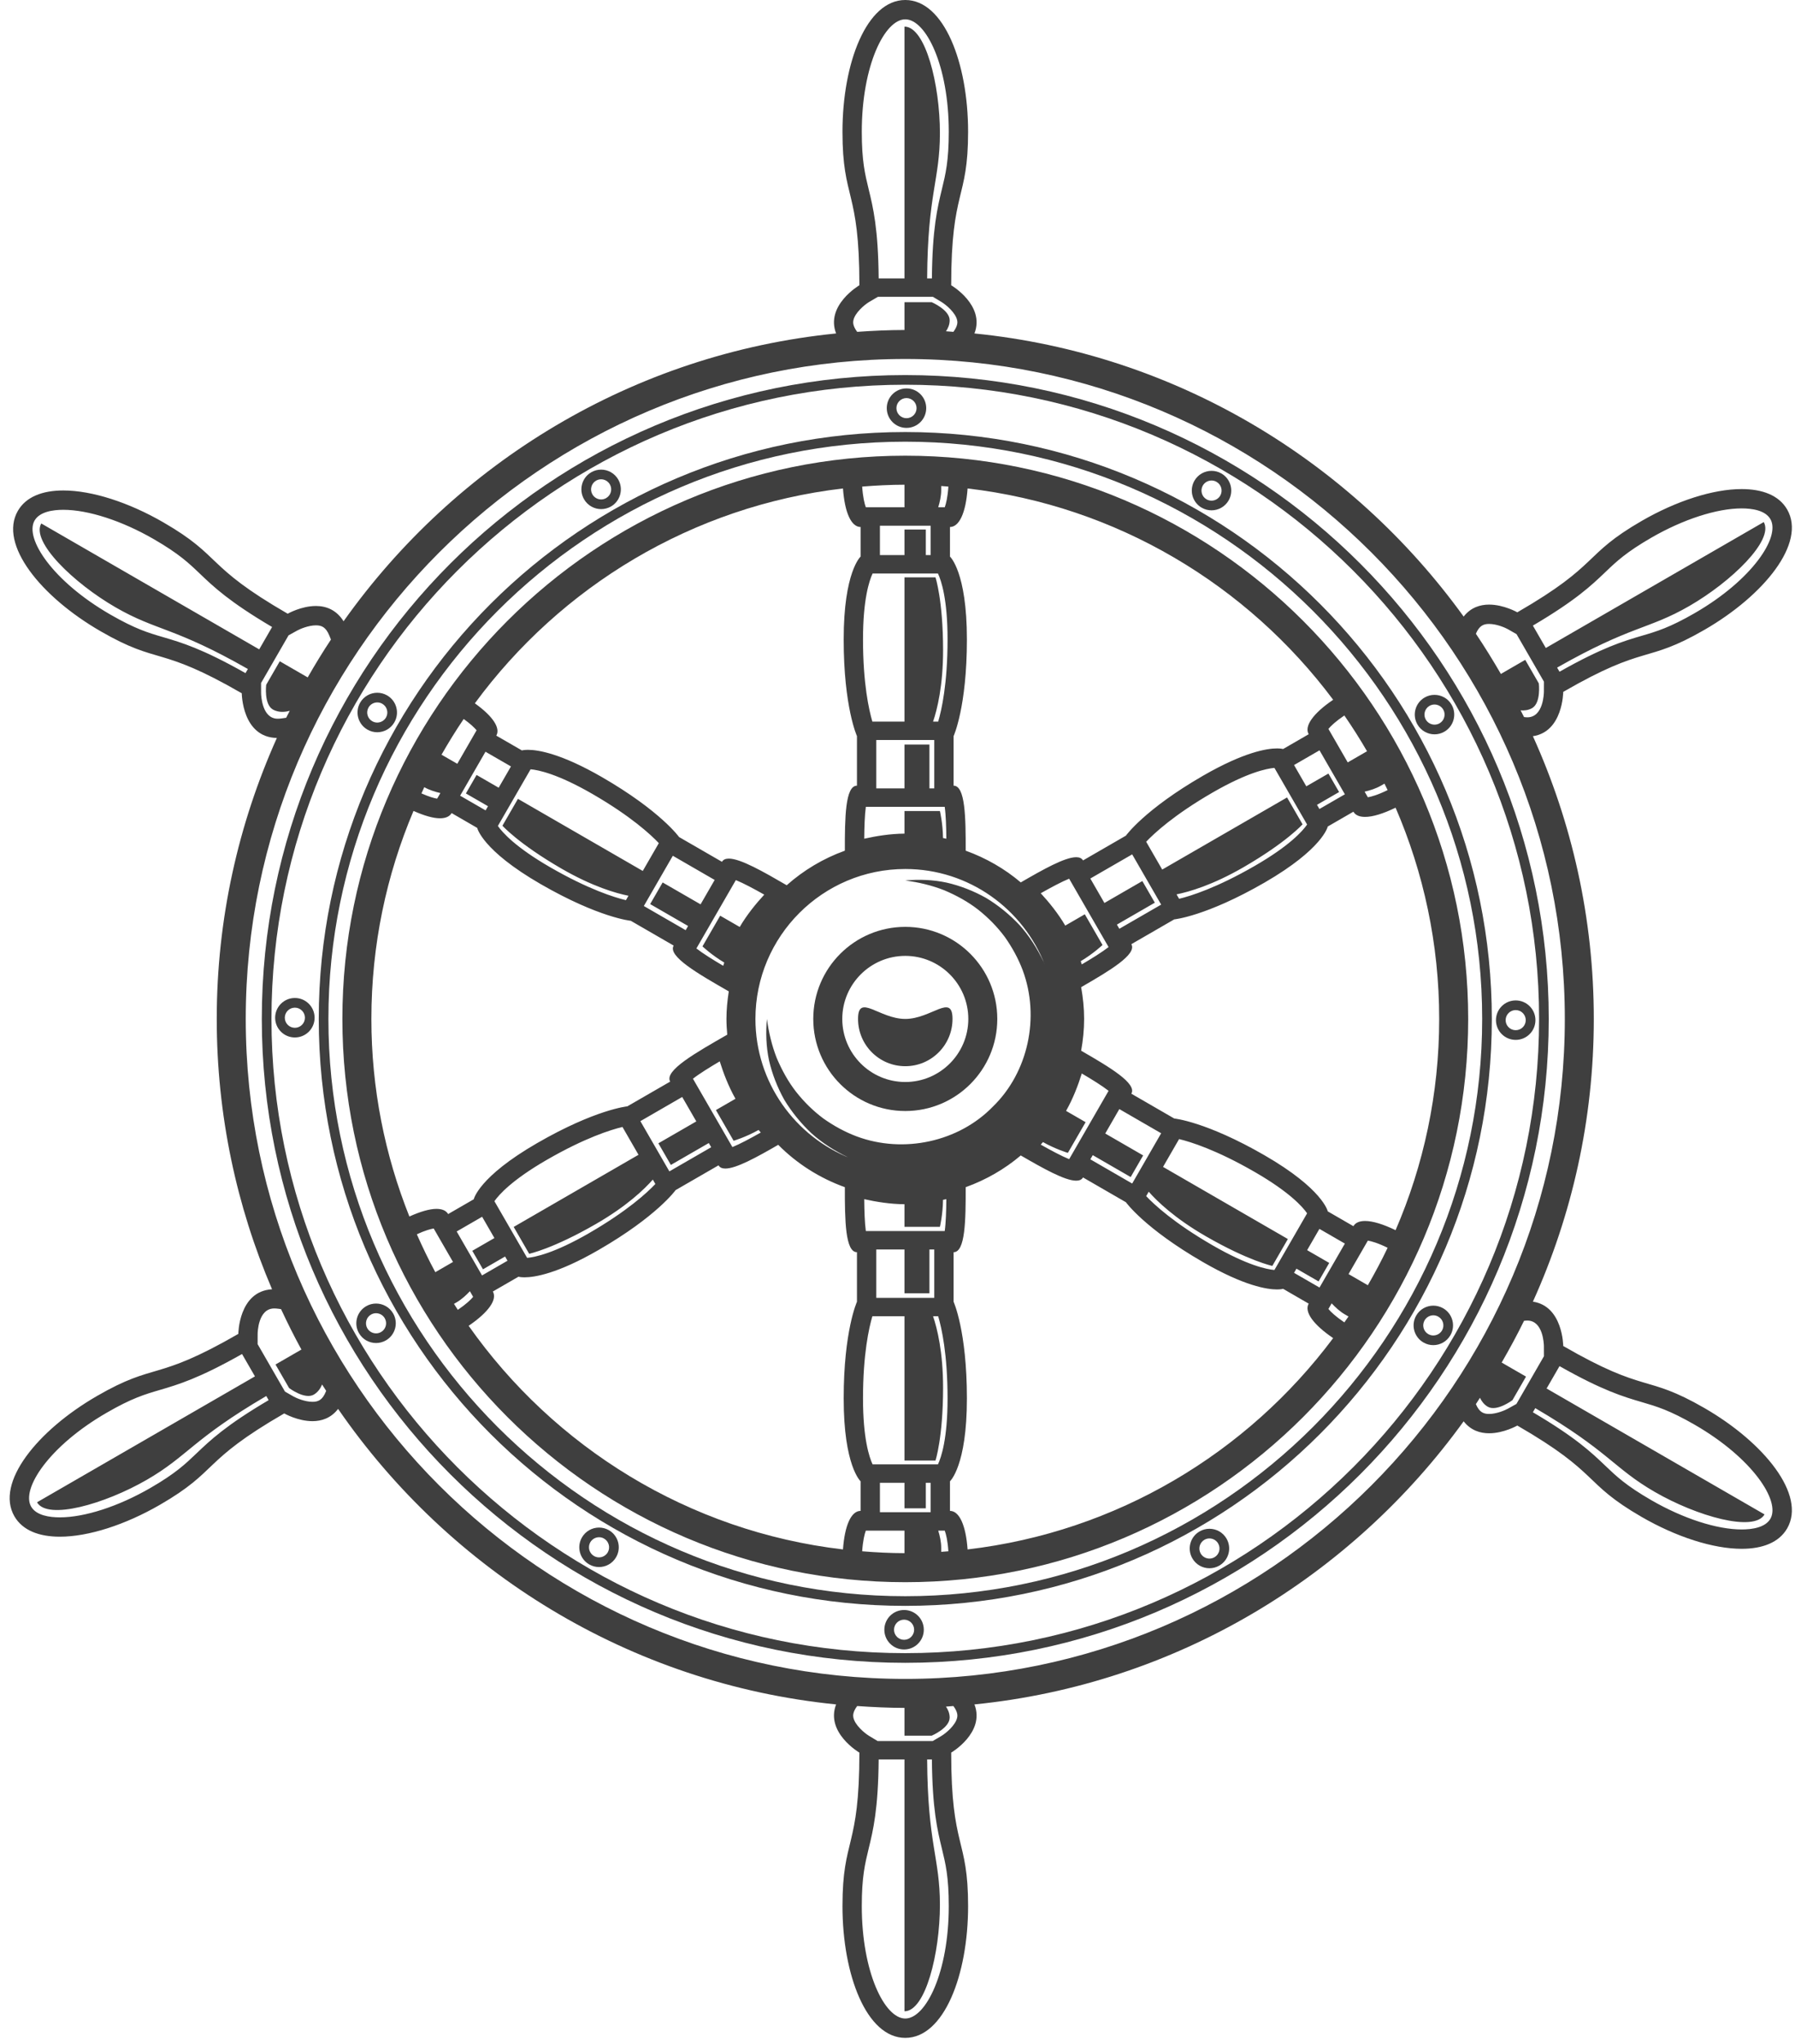 <?xml version="1.0" encoding="UTF-8"?> <svg xmlns="http://www.w3.org/2000/svg" width="116" height="132" viewBox="0 0 116 132" fill="none"> <path d="M112.554 32.834C113.219 32.834 114.08 32.955 114.411 33.528C115.075 34.678 113.234 37.452 109.53 39.591C107.895 40.535 107.064 40.779 106.101 41.06C104.917 41.408 103.577 41.802 100.782 43.383L100.627 43.116C105.418 40.39 106.522 40.666 109.175 39.135C111.888 37.568 114.656 34.889 113.98 33.717L99.896 41.849L99.061 40.403C101.829 38.774 102.84 37.811 103.733 36.959C104.458 36.265 105.085 35.668 106.719 34.724C108.768 33.541 110.95 32.834 112.554 32.834ZM58.503 1.249C59.832 1.249 61.313 4.23 61.313 8.509C61.313 10.396 61.108 11.238 60.871 12.212C60.58 13.412 60.251 14.769 60.223 17.98H59.915C59.95 12.468 60.741 11.652 60.741 8.587C60.741 5.455 59.803 1.718 58.451 1.718V17.98H56.783C56.755 14.769 56.427 13.412 56.134 12.212C55.898 11.238 55.692 10.396 55.692 8.509C55.692 4.23 57.174 1.249 58.503 1.249ZM55.147 20.7C55.24 20.202 55.878 19.675 56.166 19.502L56.733 19.17H60.29L60.834 19.498C61.128 19.675 61.767 20.202 61.858 20.7C61.874 20.79 61.914 21.026 61.612 21.432C61.452 21.421 61.293 21.405 61.133 21.395C61.257 21.214 61.371 20.972 61.371 20.687C61.371 20.01 60.207 19.515 60.207 19.515C60.207 19.515 59.059 19.515 58.451 19.515V21.312C57.423 21.314 56.406 21.361 55.394 21.432C55.091 21.026 55.131 20.79 55.147 20.7ZM2.235 33.618C2.566 33.045 3.428 32.925 4.092 32.925C5.696 32.925 7.877 33.631 9.927 34.814C11.561 35.758 12.188 36.355 12.913 37.047C13.805 37.901 14.818 38.864 17.584 40.494L16.751 41.938L2.667 33.807C1.99 34.979 4.757 37.659 7.471 39.225C10.124 40.756 11.228 40.48 16.019 43.206L15.864 43.473C13.07 41.892 11.73 41.498 10.544 41.15C9.582 40.869 8.752 40.625 7.117 39.682C3.411 37.543 1.57 34.77 2.235 33.618ZM18.213 46.396C18.119 46.41 18.029 46.417 17.946 46.417C16.932 46.417 16.877 44.929 16.873 44.768L16.871 44.111L18.648 41.032L19.204 40.724C19.373 40.63 19.922 40.387 20.416 40.387C20.788 40.387 21.063 40.5 21.291 41.066L21.387 41.306C20.859 42.101 20.361 42.917 19.885 43.749L18.08 42.707C17.777 43.232 17.202 44.227 17.202 44.227C17.202 44.227 17.048 45.483 17.633 45.822C18.051 46.061 18.526 45.963 18.724 45.906C18.648 46.057 18.567 46.204 18.493 46.356L18.213 46.396ZM2.012 97.302C1.348 96.151 3.188 93.377 6.894 91.239C8.528 90.295 9.358 90.052 10.321 89.77C11.506 89.423 12.846 89.029 15.641 87.447L16.476 88.891L2.392 97.023C3.068 98.195 6.772 97.138 9.486 95.571C12.139 94.039 12.451 92.946 17.208 90.159L17.361 90.426C14.594 92.056 13.582 93.02 12.69 93.872C11.965 94.564 11.338 95.163 9.704 96.106C7.655 97.289 5.473 97.996 3.869 97.996C3.204 97.996 2.343 97.876 2.012 97.302ZM20.193 90.534C19.698 90.534 19.15 90.29 18.987 90.201L18.417 89.874L16.648 86.808L16.65 86.153C16.65 86.085 16.67 84.504 17.722 84.504C17.805 84.504 17.895 84.51 17.99 84.524L18.162 84.548C18.575 85.433 19.01 86.306 19.479 87.158L17.805 88.124C18.108 88.65 18.683 89.645 18.683 89.645C18.683 89.645 19.694 90.406 20.279 90.069C20.565 89.902 20.725 89.635 20.815 89.416C20.901 89.554 20.99 89.69 21.078 89.826L21.068 89.853C20.841 90.42 20.565 90.534 20.193 90.534ZM58.503 130.363C57.174 130.363 55.692 127.381 55.692 123.104C55.692 121.217 55.898 120.375 56.134 119.401C56.427 118.201 56.755 116.844 56.783 113.632H58.451V129.895C59.803 129.895 60.741 126.158 60.741 123.026C60.741 119.961 59.95 119.145 59.915 113.632H60.223C60.251 116.844 60.58 118.201 60.871 119.401C61.108 120.375 61.313 121.217 61.313 123.104C61.313 127.381 59.832 130.363 58.503 130.363ZM61.858 110.913C61.767 111.411 61.128 111.938 60.84 112.111L60.274 112.442H56.717L56.173 112.115C55.878 111.938 55.24 111.411 55.147 110.913C55.131 110.823 55.091 110.587 55.394 110.181C56.406 110.251 57.423 110.299 58.451 110.301V112.097C59.059 112.097 60.207 112.097 60.207 112.097C60.207 112.097 61.371 111.602 61.371 110.926C61.371 110.641 61.257 110.399 61.133 110.218C61.293 110.208 61.452 110.192 61.612 110.181C61.914 110.587 61.874 110.823 61.858 110.913ZM58.503 108.429C35.002 108.429 15.881 89.308 15.881 65.806C15.881 42.304 35.002 23.184 58.503 23.184C82.005 23.184 101.125 42.304 101.125 65.806C101.125 89.308 82.005 108.429 58.503 108.429ZM114.411 98.085C114.08 98.658 113.219 98.778 112.554 98.778C110.95 98.778 108.768 98.072 106.719 96.889C105.085 95.945 104.458 95.347 103.733 94.654C102.84 93.802 101.829 92.838 99.061 91.209L99.215 90.942C103.972 93.728 104.284 94.822 106.937 96.353C109.65 97.92 113.355 98.977 114.031 97.806L99.947 89.674L100.782 88.229C103.577 89.811 104.917 90.205 106.101 90.553C107.064 90.834 107.895 91.078 109.53 92.021C113.234 94.161 115.075 96.933 114.411 98.085ZM98.701 85.286C99.715 85.286 99.77 86.773 99.773 86.935L99.775 87.591L97.997 90.672L97.443 90.979C97.273 91.073 96.725 91.317 96.23 91.317C95.87 91.317 95.6 91.206 95.377 90.683C95.468 90.549 95.552 90.409 95.641 90.273C95.736 90.475 95.89 90.703 96.144 90.851C96.729 91.189 97.74 90.427 97.74 90.427C97.74 90.427 98.315 89.432 98.618 88.906L97.044 87.998C97.554 87.116 98.04 86.22 98.489 85.302C98.563 85.293 98.635 85.286 98.701 85.286ZM98.701 46.327C98.635 46.327 98.563 46.319 98.49 46.31C98.418 46.164 98.341 46.023 98.268 45.878C98.489 45.897 98.76 45.876 99.012 45.732C99.598 45.393 99.445 44.137 99.445 44.137C99.445 44.137 98.869 43.142 98.566 42.615L96.993 43.525C96.479 42.642 95.947 41.773 95.377 40.929C95.6 40.407 95.87 40.296 96.23 40.296C96.725 40.296 97.273 40.54 97.436 40.63L98.005 40.955L99.775 44.022L99.773 44.678C99.772 44.746 99.753 46.327 98.701 46.327ZM101.022 44.684C106.43 41.561 106.3 42.898 110.154 40.673C114.007 38.448 116.742 35.067 115.493 32.904C114.967 31.993 113.9 31.586 112.554 31.586C110.703 31.584 108.325 32.354 106.094 33.642C102.241 35.868 103.463 36.423 98.055 39.545C98.055 39.545 97.183 39.047 96.23 39.047C95.653 39.047 95.047 39.232 94.587 39.82C87.321 29.758 75.966 22.837 62.972 21.536C63.677 19.716 61.47 18.423 61.47 18.423C61.47 12.178 62.562 12.959 62.562 8.509C62.562 4.06 61.001 -9.15527e-05 58.503 -9.15527e-05C56.005 -9.15527e-05 54.444 4.06 54.444 8.509C54.444 12.959 55.537 12.178 55.537 18.423C55.537 18.423 53.329 19.716 54.033 21.536C40.91 22.851 29.458 29.898 22.203 40.123C21.73 39.37 21.057 39.137 20.416 39.137C19.463 39.137 18.591 39.636 18.591 39.636C13.183 36.513 14.405 35.958 10.552 33.733C8.321 32.444 5.942 31.676 4.092 31.676C2.746 31.676 1.68 32.083 1.154 32.993C-0.095 35.157 2.639 38.538 6.492 40.763C10.345 42.989 10.217 41.652 15.623 44.773L15.624 44.774C15.624 44.774 15.64 47.614 17.892 47.661C15.404 53.207 14.007 59.346 14.007 65.806C14.007 72.001 15.283 77.902 17.581 83.266C15.42 83.386 15.401 86.147 15.401 86.147C9.993 89.269 10.123 87.932 6.269 90.157C2.416 92.382 -0.319 95.763 0.93 97.927C1.456 98.838 2.523 99.245 3.869 99.245C5.718 99.245 8.098 98.476 10.329 97.188C14.181 94.963 12.96 94.408 18.364 91.286L18.368 91.284C18.368 91.284 19.24 91.783 20.193 91.783C20.775 91.783 21.387 91.593 21.849 90.991C29.083 101.488 40.697 108.741 54.033 110.077C53.329 111.897 55.537 113.19 55.537 113.19C55.537 119.435 54.444 118.654 54.444 123.104C54.444 127.553 56.005 131.613 58.503 131.613C61.001 131.613 62.562 127.553 62.562 123.104C62.562 118.654 61.47 119.435 61.47 113.19C61.47 113.19 63.677 111.897 62.972 110.077C75.966 108.775 87.321 101.854 94.587 91.793C95.047 92.38 95.653 92.566 96.23 92.566C97.183 92.566 98.055 92.067 98.055 92.067C103.463 95.19 102.241 95.745 106.094 97.971C108.325 99.258 110.703 100.027 112.554 100.027C113.9 100.027 114.967 99.62 115.493 98.71C116.742 96.546 114.007 93.165 110.154 90.94C106.3 88.715 106.43 90.052 101.022 86.929C101.022 86.929 101.007 84.354 99.063 84.065C101.583 78.49 102.998 72.312 102.998 65.806C102.998 59.3 101.583 53.123 99.063 47.546C101.008 47.26 101.022 44.684 101.022 44.684Z" fill="#3F3F3F"></path> <path d="M90.188 79.449C89.378 79.056 88.701 78.855 88.216 78.855C87.85 78.855 87.59 78.967 87.462 79.191L85.806 78.234C85.806 78.234 85.507 76.799 81.722 74.614C77.936 72.429 75.883 72.236 75.883 72.236L73.112 70.635C73.49 69.98 71.724 68.927 69.868 67.859C69.987 67.191 70.06 66.507 70.06 65.806C70.06 65.104 69.987 64.421 69.868 63.754C71.724 62.686 73.49 61.632 73.112 60.978L75.883 59.377C75.883 59.377 77.936 59.184 81.722 56.999C85.507 54.812 85.806 53.378 85.806 53.378L87.462 52.422C87.59 52.646 87.85 52.758 88.216 52.758C88.701 52.758 89.378 52.557 90.188 52.163C91.998 56.351 93.006 60.963 93.006 65.806C93.006 70.65 91.998 75.262 90.188 79.449ZM87.148 82.284L88.396 80.123C88.615 80.159 89.026 80.267 89.674 80.586C89.281 81.411 88.851 82.216 88.395 83.005L87.148 82.284ZM86.877 85.404C86.316 85.026 86.002 84.726 85.847 84.538L86.057 84.174C86.29 84.424 86.591 84.704 86.918 84.893C86.965 84.92 87.043 84.966 87.145 85.024C87.058 85.153 86.966 85.278 86.877 85.404ZM60.633 98.853H61.053C61.139 99.082 61.243 99.507 61.288 100.187C61.134 100.199 60.981 100.212 60.825 100.222C60.825 100.103 60.825 100.013 60.825 99.958C60.825 99.579 60.733 99.181 60.633 98.853ZM55.953 98.853H58.451V100.308C57.53 100.307 56.62 100.26 55.717 100.187C55.764 99.507 55.867 99.082 55.953 98.853ZM28.027 79.34L29.275 81.501L28.131 82.162C27.7 81.365 27.306 80.547 26.937 79.714C27.476 79.465 27.831 79.372 28.027 79.34ZM26.723 52.372C27.413 52.681 28 52.848 28.43 52.848C28.796 52.848 29.055 52.736 29.185 52.512L30.84 53.469C30.84 53.469 31.14 54.902 34.925 57.089C38.711 59.274 40.763 59.467 40.763 59.467L43.534 61.068C43.135 61.759 45.13 62.898 47.097 64.027C47.007 64.609 46.946 65.2 46.946 65.806C46.946 66.15 46.968 66.486 46.998 66.822C44.991 67.975 42.903 69.147 43.311 69.853L40.539 71.452C40.539 71.452 38.487 71.646 34.701 73.832C30.916 76.017 30.617 77.452 30.617 77.452L28.961 78.408C28.831 78.185 28.573 78.073 28.207 78.073C27.767 78.073 27.165 78.245 26.456 78.566C24.877 74.616 24 70.313 24 65.806C24 61.043 24.971 56.503 26.723 52.372ZM30.799 47.165L29.551 49.328L28.533 48.741C28.983 47.954 29.457 47.183 29.966 46.435C30.404 46.749 30.664 47 30.799 47.165ZM58.451 32.76H55.953C55.867 32.53 55.764 32.106 55.717 31.425C56.62 31.353 57.53 31.306 58.451 31.304V32.76ZM61.053 32.76H60.633C60.733 32.432 60.825 32.033 60.825 31.655C60.825 31.6 60.825 31.509 60.825 31.389C60.981 31.4 61.134 31.413 61.288 31.425C61.243 32.106 61.139 32.53 61.053 32.76ZM88.396 51.49L88.187 51.128C88.521 51.051 88.913 50.931 89.24 50.742C89.288 50.714 89.366 50.669 89.469 50.61C89.538 50.748 89.607 50.887 89.674 51.027C89.026 51.345 88.615 51.454 88.396 51.49ZM85.272 83.153L85.198 83.111L83.626 82.204L83.782 81.934L85.211 82.758L85.9 81.564L84.472 80.739L85.266 79.365L86.837 80.272L86.911 80.314L85.272 83.153ZM69.093 74.863C68.611 74.668 67.914 74.295 67.257 73.924C67.303 73.873 67.353 73.814 67.401 73.76C68.235 74.227 69.011 74.457 69.011 74.457L70.156 72.474L68.893 71.745C69.345 70.951 69.679 70.07 69.909 69.329C70.56 69.711 71.231 70.127 71.641 70.449L69.093 74.863ZM82.358 82.02C81.861 81.977 80.612 81.726 78.365 80.428C75.875 78.992 74.591 77.8 74.07 77.25L74.235 76.964C74.774 77.578 75.908 78.678 77.923 79.84C80.708 81.443 82.224 81.756 82.224 81.756L83.227 80.021L75.16 75.362L76.197 73.566C76.94 73.744 78.612 74.262 81.096 75.696C83.34 76.991 84.182 77.944 84.471 78.36L82.358 82.02ZM72.487 71.716L75.039 73.19L73.166 76.436L70.614 74.961L70.462 74.874L70.618 74.603L73.069 76.018L73.875 74.621L71.425 73.206L72.335 71.629L72.487 71.716ZM56.864 97.578V95.763H58.451V97.412H59.83V95.763H60.142V97.578V97.662H56.864V97.578ZM60.376 83.819H56.629V80.697H58.451V83.526H60.064V80.697H60.376V80.872V83.819ZM61.156 77.446C61.149 78.2 61.125 78.99 61.051 79.506H55.954C55.882 78.99 55.856 78.2 55.85 77.446C56.608 77.617 57.537 77.768 58.451 77.773V79.233H60.741C60.741 79.233 60.929 78.445 60.942 77.489C61.013 77.474 61.089 77.461 61.156 77.446ZM61.235 90.317C61.235 92.909 60.831 94.113 60.615 94.573H56.39C56.175 94.113 55.771 92.909 55.771 90.317C55.771 87.443 56.16 85.736 56.376 85.009H58.451V94.325H60.455C60.455 94.325 60.942 92.855 60.946 89.641C60.948 87.316 60.562 85.783 60.299 85.009H60.629C60.848 85.743 61.235 87.449 61.235 90.317ZM29.586 79.49L31.157 78.583L31.951 79.957L30.522 80.781L31.212 81.976L32.64 81.15L32.797 81.422L31.225 82.329L31.151 82.371L29.512 79.532L29.586 79.49ZM31.375 48.548L31.448 48.592L33.02 49.499L32.226 50.873L30.798 50.049L30.108 51.244L31.537 52.068L31.381 52.338L29.809 51.431L29.735 51.389L31.375 48.548ZM60.142 33.951V35.85H59.83V34.201H58.451V35.85H56.864V34.035V33.951H60.142ZM56.629 47.793H60.376V50.916H60.064V48.087H58.451V50.916H56.629V50.741V47.793ZM55.954 52.106H61.051C61.125 52.622 61.149 53.413 61.156 54.167C61.089 54.152 61.013 54.138 60.942 54.123C60.929 53.167 60.741 52.38 60.741 52.38H58.451V53.839C57.537 53.844 56.608 53.996 55.85 54.167C55.856 53.413 55.882 52.622 55.954 52.106ZM55.771 41.295C55.771 38.704 56.175 37.5 56.39 37.04H60.615C60.831 37.5 61.235 38.704 61.235 41.295C61.235 44.168 60.845 45.875 60.63 46.603H60.299C60.562 45.83 60.948 44.297 60.946 41.971C60.942 38.758 60.455 37.288 60.455 37.288H58.451V46.603H56.376C56.159 45.87 55.771 44.164 55.771 41.295ZM34.289 49.683C34.784 49.726 36.033 49.977 38.282 51.275C40.771 52.712 42.055 53.903 42.576 54.453L41.538 56.249L33.471 51.592L32.469 53.327C32.469 53.327 33.499 54.485 36.28 56.095C38.292 57.26 39.813 57.691 40.614 57.851L40.45 58.136C39.705 57.958 38.034 57.441 35.549 56.007C33.306 54.712 32.465 53.759 32.175 53.343L34.289 49.683ZM44.158 59.986L41.607 58.513L43.48 55.268L46.032 56.742L46.185 56.829L45.274 58.406L42.823 56.992L42.016 58.389L44.467 59.803L44.31 60.074L44.158 59.986ZM47.804 59.867L46.541 59.139L45.397 61.12C45.397 61.12 45.984 61.678 46.806 62.167C46.783 62.235 46.757 62.309 46.737 62.375C46.087 61.992 45.414 61.574 45.004 61.254L47.553 56.84C48.036 57.034 48.733 57.408 49.39 57.779C48.862 58.349 48.266 59.079 47.804 59.867ZM41.384 72.408L43.935 70.934L44.087 70.847L44.998 72.424L42.547 73.839L43.354 75.235L45.805 73.821L45.962 74.091L45.809 74.179L43.257 75.652L41.384 72.408ZM34.065 81.237L31.951 77.577C32.241 77.161 33.083 76.208 35.326 74.913C37.815 73.476 39.488 72.96 40.226 72.783L41.263 74.58L33.197 79.239L34.197 80.973C34.197 80.973 35.714 80.66 38.499 79.056C40.515 77.896 41.649 76.795 42.188 76.181L42.352 76.466C41.826 77.022 40.542 78.211 38.058 79.645C35.811 80.943 34.561 81.195 34.065 81.237ZM49.166 73.141C48.508 73.514 47.811 73.888 47.331 74.082L44.781 69.667C45.191 69.345 45.863 68.929 46.513 68.546C46.744 69.288 47.078 70.168 47.529 70.962L46.266 71.692L47.41 73.675C47.41 73.675 48.188 73.445 49.022 72.977C49.069 73.031 49.12 73.09 49.166 73.141ZM48.819 65.806C48.819 60.467 53.163 56.123 58.503 56.123C62.625 56.123 66.144 58.717 67.539 62.354C67.504 62.271 67.474 62.187 67.436 62.105C67.025 61.249 66.517 60.444 65.887 59.745C65.243 59.061 64.517 58.469 63.725 57.992C62.917 57.539 62.057 57.203 61.174 57.002C60.285 56.812 59.38 56.786 58.503 56.863C59.38 56.982 60.228 57.184 61.024 57.497C61.812 57.831 62.556 58.237 63.217 58.752C63.871 59.271 64.454 59.864 64.942 60.522C65.415 61.193 65.808 61.907 66.092 62.664C67.221 65.698 66.438 69.267 64.165 71.468C61.963 73.739 58.395 74.523 55.361 73.392C54.606 73.109 53.89 72.716 53.22 72.244C52.562 71.755 51.968 71.174 51.45 70.518C50.936 69.859 50.529 69.115 50.194 68.327C49.881 67.531 49.68 66.684 49.561 65.806C49.482 66.684 49.508 67.589 49.697 68.478C49.898 69.361 50.234 70.222 50.685 71.03C51.164 71.821 51.757 72.548 52.441 73.193C53.14 73.821 53.944 74.331 54.801 74.743C54.86 74.77 54.922 74.791 54.98 74.817C51.38 73.404 48.819 69.903 48.819 65.806ZM76.032 57.761C76.833 57.601 78.354 57.169 80.366 56.005C83.147 54.395 84.176 53.237 84.176 53.237L83.175 51.502L75.107 56.159L74.07 54.363C74.596 53.808 75.88 52.619 78.365 51.184C80.612 49.887 81.861 49.636 82.358 49.593L84.471 53.252C84.182 53.669 83.34 54.622 81.096 55.917C78.608 57.353 76.935 57.87 76.197 58.047L76.032 57.761ZM70.105 59.047L68.841 59.778C68.379 58.989 67.784 58.259 67.257 57.689C67.915 57.317 68.612 56.943 69.092 56.749L71.641 61.164C71.231 61.484 70.56 61.902 69.909 62.284C69.888 62.218 69.863 62.146 69.841 62.077C70.661 61.588 71.249 61.031 71.249 61.031L70.105 59.047ZM72.335 59.984L72.179 59.713L74.63 58.298L73.823 56.901L71.372 58.317L70.462 56.739L70.614 56.65L73.166 55.178L75.039 58.423L72.487 59.896L72.335 59.984ZM86.911 51.299L86.837 51.341L85.266 52.248L85.109 51.978L86.538 51.152L85.848 49.959L84.419 50.783L83.626 49.409L85.198 48.501L85.272 48.458L86.911 51.299ZM88.343 48.518L87.096 49.238L85.847 47.075C86.002 46.887 86.316 46.586 86.877 46.208C87.396 46.957 87.884 47.728 88.343 48.518ZM86.154 45.193C84.852 46.077 84.274 46.901 84.573 47.419L82.918 48.375C82.918 48.375 82.795 48.336 82.526 48.336C81.885 48.336 80.407 48.564 77.74 50.102C73.954 52.289 72.761 53.969 72.761 53.969L69.989 55.569C69.906 55.425 69.753 55.361 69.546 55.361C68.816 55.361 67.409 56.153 65.966 56.989C64.923 56.105 63.719 55.412 62.407 54.94C62.411 52.798 62.382 50.741 61.625 50.741V47.541C61.625 47.541 62.485 45.666 62.485 41.295C62.485 36.923 61.391 35.947 61.391 35.947V34.035C61.99 34.035 62.417 33.12 62.529 31.546C72.173 32.672 80.617 37.783 86.154 45.193ZM54.476 31.546C54.59 33.12 55.015 34.035 55.615 34.035V35.947C55.615 35.947 54.522 36.923 54.522 41.295C54.522 45.666 55.38 47.541 55.38 47.541V50.741C54.625 50.741 54.594 52.798 54.598 54.94C53.2 55.444 51.929 56.205 50.84 57.172C49.342 56.302 47.857 55.451 47.1 55.451C46.893 55.451 46.74 55.515 46.657 55.659L43.885 54.059C43.885 54.059 42.692 52.379 38.906 50.192C36.239 48.653 34.761 48.426 34.119 48.426C33.85 48.426 33.728 48.465 33.728 48.465L32.073 47.51C32.356 47.019 31.847 46.253 30.687 45.423C36.221 37.89 44.735 32.684 54.476 31.546ZM27.419 50.839C27.744 51.024 28.13 51.142 28.46 51.218L28.25 51.58C28.063 51.549 27.732 51.463 27.235 51.24C27.297 51.107 27.355 50.971 27.419 50.839ZM29.338 84.207C29.408 84.166 29.468 84.132 29.504 84.111C29.832 83.921 30.132 83.642 30.366 83.391L30.576 83.755C30.424 83.939 30.122 84.229 29.586 84.594C29.503 84.466 29.42 84.337 29.338 84.207ZM30.285 85.625C31.575 84.746 32.148 83.926 31.849 83.41L33.505 82.454C33.505 82.454 33.627 82.494 33.896 82.494C34.538 82.494 36.016 82.267 38.683 80.727C42.469 78.542 43.661 76.861 43.661 76.861L46.434 75.261C46.517 75.406 46.67 75.469 46.877 75.469C47.579 75.469 48.908 74.736 50.292 73.936C51.492 75.147 52.962 76.084 54.598 76.672C54.594 78.815 54.625 80.872 55.38 80.872V84.072C55.38 84.072 54.522 85.947 54.522 90.317C54.522 94.689 55.615 95.665 55.615 95.665V97.578C55.015 97.578 54.59 98.492 54.476 100.067C44.494 98.901 35.804 93.459 30.285 85.625ZM62.529 100.067C62.417 98.492 61.99 97.578 61.391 97.578V95.665C61.391 95.665 62.485 94.689 62.485 90.317C62.485 85.947 61.625 84.072 61.625 84.072V80.872C62.382 80.872 62.411 78.815 62.407 76.672C63.719 76.201 64.923 75.506 65.966 74.623C67.409 75.459 68.816 76.252 69.546 76.252C69.753 76.252 69.906 76.188 69.989 76.043L72.761 77.644C72.761 77.644 73.954 79.324 77.74 81.509C80.406 83.049 81.885 83.277 82.526 83.277C82.796 83.277 82.918 83.236 82.918 83.236L84.573 84.193C84.274 84.711 84.852 85.536 86.154 86.42C80.617 93.83 72.173 98.941 62.529 100.067ZM58.503 29.43C38.444 29.43 22.126 45.748 22.126 65.806C22.126 85.865 38.444 102.183 58.503 102.183C78.561 102.183 94.88 85.865 94.88 65.806C94.88 45.748 78.561 29.43 58.503 29.43Z" fill="#3F3F3F"></path> <path d="M58.503 61.734C60.748 61.734 62.576 63.561 62.576 65.806C62.576 68.052 60.748 69.879 58.503 69.879C56.257 69.879 54.431 68.052 54.431 65.806C54.431 63.561 56.257 61.734 58.503 61.734ZM58.503 71.753C61.787 71.753 64.449 69.091 64.449 65.806C64.449 62.523 61.787 59.86 58.503 59.86C55.219 59.86 52.557 62.523 52.557 65.806C52.557 69.091 55.219 71.753 58.503 71.753Z" fill="#3F3F3F"></path> <path d="M58.503 68.859C60.188 68.859 61.555 67.492 61.555 65.806C61.555 64.121 60.188 65.806 58.503 65.806C56.817 65.806 55.45 64.121 55.45 65.806C55.45 67.492 56.817 68.859 58.503 68.859Z" fill="#3F3F3F"></path> <path d="M58.503 106.766C35.917 106.766 17.543 88.392 17.543 65.806C17.543 43.221 35.917 24.847 58.503 24.847C81.088 24.847 99.462 43.221 99.462 65.806C99.462 88.392 81.088 106.766 58.503 106.766ZM58.503 24.223C35.536 24.223 16.919 42.84 16.919 65.806C16.919 88.773 35.536 107.39 58.503 107.39C81.469 107.39 100.086 88.773 100.086 65.806C100.086 42.84 81.469 24.223 58.503 24.223Z" fill="#3F3F3F"></path> <path d="M58.503 103.088C37.946 103.088 21.223 86.363 21.223 65.806C21.223 45.25 37.946 28.526 58.503 28.526C79.059 28.526 95.784 45.25 95.784 65.806C95.784 86.363 79.059 103.088 58.503 103.088ZM58.503 27.902C37.569 27.902 20.599 44.873 20.599 65.806C20.599 86.741 37.569 103.712 58.503 103.712C79.437 103.712 96.408 86.741 96.408 65.806C96.408 44.873 79.437 27.902 58.503 27.902Z" fill="#3F3F3F"></path> <path d="M58.58 25.709C58.939 25.709 59.232 26 59.232 26.359C59.232 26.718 58.939 27.009 58.58 27.009C58.223 27.009 57.93 26.718 57.93 26.359C57.93 26 58.223 25.709 58.58 25.709ZM58.58 27.635C59.285 27.635 59.856 27.063 59.856 26.359C59.856 25.655 59.285 25.085 58.58 25.085C57.876 25.085 57.306 25.655 57.306 26.359C57.306 27.063 57.876 27.635 58.58 27.635Z" fill="#3F3F3F"></path> <path d="M77.731 31.358C77.847 31.158 78.063 31.033 78.296 31.033C78.41 31.033 78.519 31.062 78.619 31.121C78.93 31.299 79.037 31.698 78.858 32.008C78.742 32.209 78.525 32.334 78.293 32.334C78.179 32.334 78.069 32.305 77.969 32.247C77.658 32.068 77.552 31.669 77.731 31.358ZM77.657 32.788C77.857 32.904 78.077 32.959 78.293 32.959C78.734 32.959 79.162 32.73 79.398 32.322C79.75 31.711 79.541 30.931 78.932 30.579C78.731 30.463 78.512 30.409 78.296 30.409C77.855 30.409 77.426 30.637 77.189 31.046C76.838 31.656 77.047 32.436 77.657 32.788Z" fill="#3F3F3F"></path> <path d="M92.378 45.587C92.479 45.529 92.589 45.5 92.703 45.5C92.935 45.5 93.151 45.624 93.267 45.825C93.355 45.976 93.378 46.151 93.332 46.319C93.288 46.487 93.179 46.627 93.03 46.714C92.93 46.771 92.818 46.8 92.706 46.8C92.473 46.8 92.257 46.676 92.141 46.475C91.962 46.166 92.069 45.767 92.378 45.587ZM91.6 46.788C91.836 47.197 92.265 47.426 92.706 47.426C92.922 47.426 93.141 47.371 93.342 47.254C93.951 46.902 94.16 46.122 93.808 45.513C93.572 45.104 93.143 44.876 92.703 44.876C92.487 44.876 92.267 44.93 92.066 45.047C91.457 45.398 91.248 46.178 91.6 46.788Z" fill="#3F3F3F"></path> <path d="M97.95 65.234C98.309 65.234 98.6 65.527 98.6 65.884C98.6 66.243 98.309 66.534 97.95 66.534C97.591 66.534 97.3 66.243 97.3 65.884C97.3 65.527 97.591 65.234 97.95 65.234ZM97.95 67.159C98.654 67.159 99.226 66.59 99.226 65.884C99.226 65.18 98.654 64.61 97.95 64.61C97.246 64.61 96.675 65.18 96.675 65.884C96.675 66.59 97.246 67.159 97.95 67.159Z" fill="#3F3F3F"></path> <path d="M92.625 86.249C92.511 86.249 92.402 86.219 92.301 86.161C92.15 86.074 92.043 85.934 91.997 85.766C91.953 85.599 91.976 85.423 92.063 85.272C92.179 85.072 92.395 84.947 92.628 84.947C92.742 84.947 92.851 84.977 92.951 85.035C93.102 85.121 93.21 85.262 93.254 85.429C93.3 85.597 93.276 85.773 93.19 85.924C93.073 86.124 92.858 86.249 92.625 86.249ZM93.264 84.493C93.062 84.378 92.844 84.323 92.628 84.323C92.187 84.323 91.758 84.551 91.523 84.96C91.171 85.57 91.379 86.35 91.989 86.702C92.189 86.818 92.409 86.873 92.625 86.873C93.066 86.873 93.494 86.644 93.73 86.235C94.082 85.625 93.874 84.846 93.264 84.493Z" fill="#3F3F3F"></path> <path d="M78.788 100.176C78.742 100.344 78.635 100.485 78.484 100.571C78.386 100.628 78.273 100.659 78.16 100.659C77.927 100.659 77.711 100.534 77.595 100.334C77.416 100.023 77.523 99.624 77.834 99.444C77.934 99.387 78.043 99.357 78.158 99.357C78.39 99.357 78.607 99.481 78.722 99.682C78.809 99.833 78.832 100.009 78.788 100.176ZM78.158 98.733C77.941 98.733 77.723 98.788 77.522 98.904C76.911 99.256 76.703 100.036 77.055 100.645C77.291 101.054 77.719 101.283 78.16 101.283C78.376 101.283 78.596 101.228 78.796 101.112C79.406 100.759 79.616 99.981 79.264 99.37C79.028 98.961 78.599 98.733 78.158 98.733Z" fill="#3F3F3F"></path> <path d="M58.425 105.904C58.066 105.904 57.775 105.612 57.775 105.254C57.775 104.895 58.066 104.603 58.425 104.603C58.784 104.603 59.075 104.895 59.075 105.254C59.075 105.612 58.784 105.904 58.425 105.904ZM58.425 103.979C57.721 103.979 57.15 104.549 57.15 105.254C57.15 105.958 57.721 106.529 58.425 106.529C59.129 106.529 59.7 105.958 59.7 105.254C59.7 104.549 59.129 103.979 58.425 103.979Z" fill="#3F3F3F"></path> <path d="M39.276 100.255C39.159 100.455 38.944 100.58 38.711 100.58C38.596 100.58 38.487 100.551 38.387 100.493C38.076 100.314 37.969 99.915 38.148 99.604C38.264 99.404 38.48 99.279 38.713 99.279C38.828 99.279 38.937 99.308 39.037 99.367C39.348 99.546 39.455 99.944 39.276 100.255ZM39.349 98.825C39.148 98.71 38.929 98.655 38.713 98.655C38.272 98.655 37.843 98.884 37.608 99.292C37.255 99.902 37.464 100.682 38.075 101.034C38.276 101.15 38.495 101.205 38.711 101.205C39.152 101.205 39.58 100.977 39.816 100.568C40.168 99.957 39.96 99.177 39.349 98.825Z" fill="#3F3F3F"></path> <path d="M23.738 85.788C23.652 85.637 23.628 85.462 23.674 85.294C23.718 85.126 23.826 84.986 23.977 84.899C24.077 84.841 24.186 84.811 24.301 84.811C24.533 84.811 24.75 84.937 24.865 85.137C25.044 85.448 24.938 85.846 24.627 86.026C24.526 86.084 24.418 86.113 24.303 86.113C24.07 86.113 23.854 85.989 23.738 85.788ZM24.939 86.567C25.549 86.215 25.758 85.435 25.406 84.826C25.169 84.416 24.741 84.187 24.301 84.187C24.084 84.187 23.864 84.242 23.665 84.358C23.054 84.711 22.846 85.49 23.198 86.1C23.434 86.509 23.862 86.737 24.303 86.737C24.519 86.737 24.738 86.682 24.939 86.567Z" fill="#3F3F3F"></path> <path d="M19.056 66.379C18.697 66.379 18.405 66.087 18.405 65.729C18.405 65.37 18.697 65.078 19.056 65.078C19.414 65.078 19.706 65.37 19.706 65.729C19.706 66.087 19.414 66.379 19.056 66.379ZM19.056 64.453C18.351 64.453 17.781 65.025 17.781 65.729C17.781 66.433 18.351 67.003 19.056 67.003C19.76 67.003 20.331 66.433 20.331 65.729C20.331 65.025 19.76 64.453 19.056 64.453Z" fill="#3F3F3F"></path> <path d="M23.817 45.69C23.932 45.49 24.149 45.365 24.381 45.365C24.496 45.365 24.605 45.394 24.705 45.452C24.856 45.539 24.964 45.679 25.008 45.846C25.054 46.015 25.03 46.19 24.943 46.341C24.827 46.541 24.61 46.666 24.379 46.666C24.264 46.666 24.154 46.637 24.055 46.578C23.904 46.492 23.797 46.352 23.751 46.183C23.707 46.016 23.73 45.841 23.817 45.69ZM23.743 47.12C23.943 47.236 24.163 47.291 24.379 47.291C24.82 47.291 25.248 47.062 25.484 46.653C25.836 46.043 25.627 45.263 25.017 44.911C24.816 44.795 24.598 44.74 24.381 44.74C23.941 44.74 23.511 44.968 23.275 45.378C22.923 45.988 23.133 46.768 23.743 47.12Z" fill="#3F3F3F"></path> <path d="M38.219 31.438C38.263 31.269 38.372 31.129 38.522 31.042C38.622 30.984 38.732 30.955 38.847 30.955C39.078 30.955 39.294 31.08 39.41 31.28C39.59 31.591 39.483 31.989 39.173 32.168C39.072 32.227 38.962 32.256 38.848 32.256C38.616 32.256 38.4 32.131 38.284 31.931C38.196 31.78 38.174 31.605 38.219 31.438ZM38.848 32.88C39.064 32.88 39.284 32.825 39.485 32.71C40.094 32.358 40.303 31.578 39.952 30.967C39.715 30.558 39.286 30.33 38.845 30.33C38.629 30.33 38.41 30.385 38.209 30.501C37.6 30.853 37.391 31.633 37.743 32.243C37.979 32.652 38.408 32.88 38.848 32.88Z" fill="#3F3F3F"></path> </svg> 